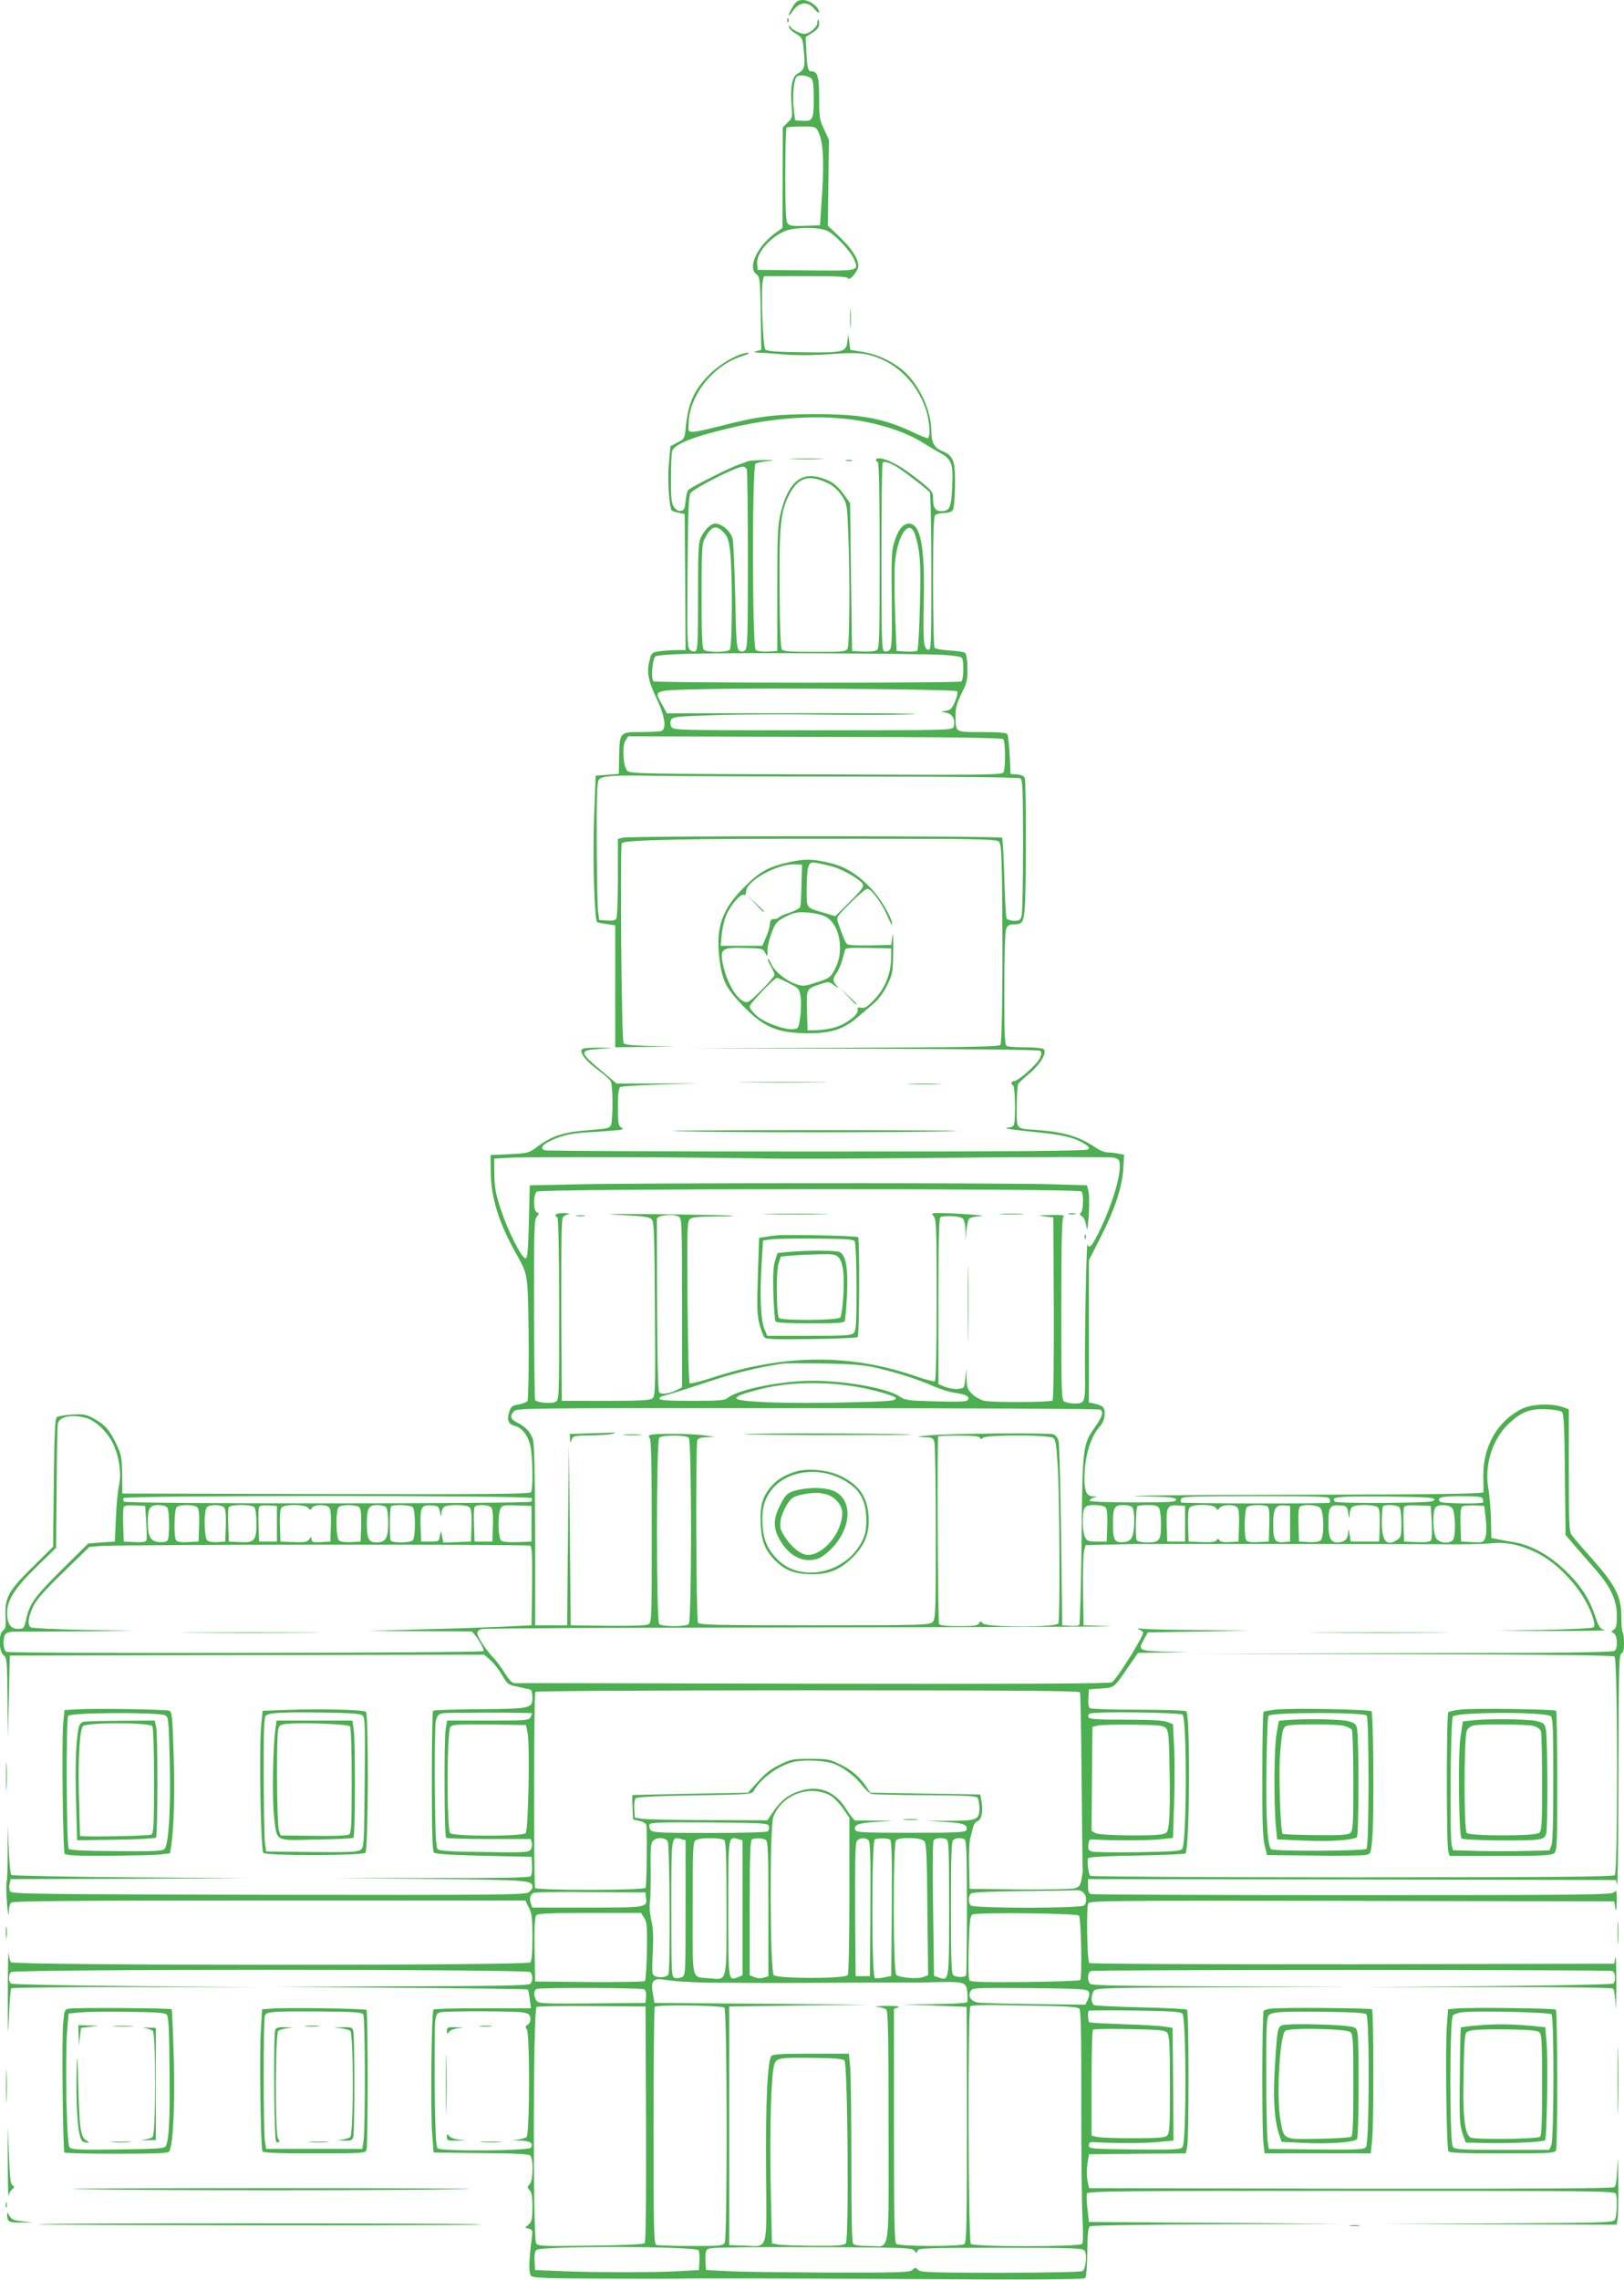 <?xml version="1.0" standalone="no"?>
<!DOCTYPE svg PUBLIC "-//W3C//DTD SVG 20010904//EN"
 "http://www.w3.org/TR/2001/REC-SVG-20010904/DTD/svg10.dtd">
<svg version="1.0" xmlns="http://www.w3.org/2000/svg"
 width="912pt" height="1280pt" viewBox="0 0 912 1280"
 preserveAspectRatio="xMidYMid meet">
<g transform="translate(0,1280) scale(0.1,-0.1)"
fill="#4caf50" stroke="none">
<path d="M4453 12764 c-26 -40 -32 -72 -7 -34 40 60 88 67 128 19 14 -17 26
-24 26 -17 0 28 -54 68 -91 68 -28 -1 -38 -7 -56 -36z"/>
<path d="M4421 12684 c0 -11 3 -14 6 -6 3 7 2 16 -1 19 -3 4 -6 -2 -5 -13z"/>
<path d="M4590 12671 c0 -23 -45 -61 -72 -61 -25 0 -75 26 -81 42 -4 9 -6 8
-6 -2 -1 -9 14 -24 32 -35 43 -25 45 -28 52 -111 8 -78 1 -99 -36 -117 -30
-16 -42 -76 -34 -174 6 -70 6 -73 -21 -100 l-28 -28 -1 -283 -1 -282 -24 -17
c-113 -75 -177 -204 -121 -244 18 -13 20 -30 23 -219 l3 -204 -25 -7 c-22 -6
-21 -7 10 -9 19 0 85 -5 145 -10 70 -6 165 -5 260 2 114 8 162 7 205 -2 152
-34 276 -150 329 -308 23 -66 28 -162 10 -162 -6 0 -39 13 -73 29 -174 83
-297 106 -561 106 -230 -1 -318 -12 -530 -67 -66 -17 -133 -32 -150 -32 -30
-1 -30 -1 -28 50 6 157 139 323 299 374 39 13 50 19 33 19 -47 1 -162 -65
-221 -127 -83 -86 -113 -157 -127 -291 -6 -63 -7 -65 -46 -85 l-40 -21 -9
-100 c-8 -93 2 -246 17 -262 3 -3 21 -8 39 -12 l33 -7 3 -382 2 -382 -48 0
c-27 0 -70 -3 -96 -6 -42 -6 -47 -9 -56 -43 -20 -71 -12 -118 35 -218 49 -102
60 -175 29 -187 -9 -3 -60 -6 -114 -6 -121 0 -120 0 -123 -138 l-2 -97 -65 -5
-65 -5 -9 -240 c-8 -219 2 -566 17 -582 3 -2 27 -8 54 -11 l48 -7 0 -343 0
-342 170 2 170 2 -141 3 c-99 3 -145 7 -152 16 -12 15 -21 1105 -10 1123 13
19 354 26 1247 25 748 0 857 -2 870 -16 12 -12 15 -54 18 -227 6 -464 1 -903
-9 -915 -8 -10 -196 -13 -882 -16 l-871 -2 980 -3 c552 -1 986 -6 994 -11 12
-8 12 -14 1 -41 -14 -34 -121 -130 -146 -130 -16 0 -19 -16 -4 -25 11 -7 14
-193 4 -219 -3 -9 -15 -16 -27 -16 -11 0 -18 -2 -15 -5 2 -3 72 -12 154 -20
157 -15 227 -31 283 -66 26 -16 31 -23 22 -32 -9 -9 -373 -12 -1524 -12 -832
0 -1520 3 -1529 7 -27 11 -12 33 40 56 71 32 116 41 242 47 63 4 126 9 140 11
22 5 23 7 7 15 -14 9 -17 26 -17 114 0 72 4 106 13 112 6 4 109 11 227 14
l215 6 -231 0 -232 0 -52 44 c-162 135 -164 141 -45 150 l80 5 -80 2 c-44 1
-86 -2 -94 -7 -22 -14 15 -65 87 -118 34 -25 67 -54 72 -64 13 -23 13 -225 0
-248 -7 -15 -28 -19 -109 -25 -156 -11 -219 -31 -309 -98 -42 -31 -49 -33
-150 -38 l-107 -5 1 -95 c1 -146 47 -290 146 -465 45 -79 52 -99 59 -170 10
-102 11 -636 1 -651 -4 -6 -26 -15 -49 -19 -36 -6 -43 -11 -53 -41 -15 -45 -5
-71 30 -79 41 -9 76 -55 89 -115 13 -59 15 -239 3 -258 -7 -10 -243 -12 -1151
-10 l-1144 3 -1 105 c-1 92 -5 112 -29 165 -39 84 -67 116 -127 149 -46 25
-59 28 -125 24 -41 -2 -80 -9 -87 -16 -9 -9 -13 -101 -16 -369 l-4 -357 -112
-111 c-138 -135 -159 -174 -155 -276 3 -58 1 -73 -14 -83 -26 -20 -24 -116 3
-139 19 -16 20 -31 22 -239 l2 -223 6 230 5 230 1332 3 1332 2 35 -31 c20 -17
49 -55 66 -84 29 -51 33 -54 88 -65 31 -7 63 -14 70 -16 7 -2 12 -20 12 -43 0
-63 -8 -65 -298 -67 -139 -1 -256 -5 -260 -9 -4 -4 -7 -182 -7 -395 0 -286 3
-392 12 -401 8 -8 94 -14 280 -18 l268 -6 3 -49 c2 -27 -2 -54 -8 -60 -8 -8
-171 -11 -558 -10 l-547 1 541 -6 c561 -6 574 -7 574 -47 0 -7 -10 -20 -23
-29 -21 -13 -186 -15 -1462 -13 -1304 3 -1439 4 -1448 19 -5 9 -7 28 -3 42 l6
27 668 2 667 3 -662 5 c-364 3 -665 9 -670 13 -4 5 -11 70 -14 145 l-6 137 0
-150 c0 -82 -2 -159 -6 -170 -3 -11 -2 -65 2 -120 5 -55 9 -80 10 -54 0 25 6
50 13 57 9 9 345 12 1450 12 l1438 0 20 -40 c17 -33 20 -59 20 -168 0 -86 -4
-132 -12 -140 -18 -18 -2901 -17 -2916 1 -6 7 -12 30 -14 52 -2 22 -4 -86 -4
-240 0 -222 1 -247 6 -123 3 86 9 160 13 165 5 4 319 7 700 7 l692 -1 -690 6
c-379 3 -696 10 -702 14 -16 10 -17 49 -1 65 17 17 2899 17 2916 0 15 -15 15
-51 0 -66 -9 -9 -186 -13 -723 -14 l-710 -3 707 -5 c388 -3 709 -7 712 -10 2
-3 8 -28 11 -55 l7 -50 -270 0 c-149 0 -274 -3 -278 -8 -11 -11 -17 -573 -7
-697 l8 -105 264 -3 c175 -1 269 -6 278 -13 20 -17 18 -143 -3 -163 -14 -15
-14 -17 0 -32 12 -11 16 -36 16 -94 0 -67 -3 -82 -20 -98 l-21 -19 22 -6 c19
-5 21 -10 15 -54 -17 -134 -18 -199 -2 -212 12 -10 101 -13 398 -14 211 -1
435 -1 498 1 63 1 585 0 1159 -3 756 -5 1047 -3 1055 5 6 6 11 63 12 146 1
104 5 138 15 145 8 5 329 10 714 11 l700 3 -710 5 -710 5 -8 73 c-5 40 -6 79
-3 87 5 13 190 15 1485 15 1339 0 1479 -1 1485 -16 11 -28 6 -130 -6 -147 -12
-16 -66 -17 -658 -20 l-645 -2 656 -3 657 -2 6 31 c3 17 5 115 4 218 -1 120
-3 148 -5 79 -3 -72 -8 -110 -17 -117 -9 -8 -426 -10 -1482 -9 l-1468 3 -9 43
c-5 24 -5 66 0 95 l8 52 272 3 272 2 8 38 c10 48 10 759 -1 769 -4 4 -121 10
-259 13 -139 3 -258 9 -264 13 -7 5 -13 21 -13 36 0 15 6 35 13 44 11 16 69
17 722 20 l710 2 -720 3 c-545 1 -724 5 -733 14 -17 17 -15 65 4 72 20 8 2908
8 2928 0 19 -7 22 -59 4 -71 -7 -4 -323 -11 -703 -14 l-690 -6 692 1 c439 0
696 -3 702 -9 6 -6 12 -48 14 -95 1 -47 3 3 4 110 0 107 -2 179 -6 160 l-6
-35 -1469 -3 c-812 -1 -1474 2 -1479 7 -12 12 -17 312 -6 334 9 16 88 17 1482
15 l1472 -3 6 -35 c5 -26 7 -18 8 33 1 62 0 67 -15 53 -14 -14 -161 -16 -1469
-16 -799 0 -1460 3 -1469 6 -11 4 -16 19 -16 45 l0 39 1482 -2 1482 -3 7 -25
c4 -14 7 271 8 633 1 575 3 658 16 663 11 4 15 21 15 58 0 29 -3 56 -7 60 -5
4 -8 45 -8 90 0 112 -32 175 -163 323 -55 61 -107 122 -116 135 -14 19 -16 67
-16 364 l0 342 -37 13 c-60 21 -170 16 -223 -9 -139 -67 -223 -212 -220 -382
1 -41 1 -81 1 -87 -1 -10 -225 -13 -1078 -15 -593 -1 -981 -5 -863 -8 182 -4
215 -7 215 -20 0 -13 -34 -15 -242 -15 -155 0 -243 4 -244 10 0 5 10 13 23 17
22 6 22 6 -4 7 -36 1 -48 26 -48 103 1 120 34 233 87 290 27 28 36 89 16 109
-6 6 -26 14 -45 18 l-33 7 0 399 0 400 63 123 c82 161 123 284 130 388 l5 81
-33 6 c-18 4 -45 7 -60 7 -15 0 -44 11 -64 25 -92 63 -175 88 -321 100 -137
10 -125 -3 -125 133 0 64 4 122 8 127 4 6 32 32 63 58 63 53 103 122 78 138
-8 5 -53 9 -101 9 -47 0 -93 3 -102 6 -14 5 -16 43 -16 319 0 180 4 325 10
339 6 17 17 26 32 26 61 0 65 6 73 93 8 95 8 701 0 728 -4 12 -18 19 -43 21
l-37 3 -5 105 c-3 58 -9 111 -13 118 -6 8 -46 12 -143 12 -153 0 -146 -4 -148
88 -1 46 6 71 33 127 31 61 35 79 34 143 0 41 -6 79 -12 85 -7 7 -46 13 -89
15 -42 3 -80 9 -84 16 -4 6 -8 173 -8 372 0 267 3 363 12 372 7 7 29 12 49 12
20 0 42 6 48 14 8 9 13 61 14 138 2 140 -8 168 -68 194 -49 20 -65 49 -65 115
0 117 -72 268 -163 343 -63 51 -141 87 -221 100 l-71 12 -6 45 -5 44 -5 -40
c-6 -62 -22 -66 -251 -63 -144 2 -200 6 -210 16 -14 14 -26 340 -14 387 l6 25
234 0 c168 0 235 -3 238 -12 7 -19 58 41 58 68 0 42 -35 96 -104 163 l-67 64
3 241 3 241 -27 59 c-26 53 -28 69 -28 176 0 122 -9 150 -46 150 -17 0 -22 24
-26 119 l-4 73 38 24 c27 18 38 31 38 49 0 14 -2 25 -5 25 -3 0 -5 -9 -5 -19z
m-33 -312 c9 -8 13 -40 13 -114 0 -117 -6 -128 -67 -123 l-38 3 -7 60 c-9 69
-1 164 15 183 12 15 61 9 84 -9z m38 -298 c27 -54 34 -156 22 -346 l-12 -180
-85 -3 c-71 -2 -87 0 -97 14 -10 13 -13 83 -13 274 0 141 3 260 7 263 3 4 41
7 84 7 77 0 79 -1 94 -29z m50 -557 c44 -20 132 -114 151 -160 28 -66 34 -65
-268 -62 l-273 3 -3 33 c-6 58 66 144 152 183 54 24 193 26 241 3z m224 -1074
c123 -25 235 -66 311 -114 30 -19 76 -46 101 -60 64 -35 73 -61 66 -193 -5
-114 -14 -133 -62 -133 -32 0 -45 20 -45 67 0 42 -2 45 -82 109 -89 70 -153
107 -205 119 -32 6 -46 -6 -23 -20 6 -4 10 -190 10 -524 0 -435 -2 -520 -14
-530 -9 -7 -40 -11 -78 -9 l-63 3 -6 415 -5 415 -36 50 c-40 55 -72 77 -136
95 -109 29 -177 -34 -218 -200 -16 -66 -19 -118 -19 -425 l0 -350 -53 -3 c-31
-2 -60 2 -68 9 -20 16 -21 1033 -1 1046 6 4 37 11 67 14 50 6 47 6 -25 6 -44
-1 -84 -4 -90 -8 -5 -3 -28 -12 -50 -19 -41 -13 -263 -124 -280 -141 -5 -5
-12 -33 -15 -62 -4 -44 -8 -52 -27 -55 -15 -2 -27 5 -39 23 -13 21 -17 50 -16
159 0 74 3 143 7 155 12 39 136 86 360 136 263 59 526 68 734 25z m176 -257
c47 -31 167 -123 177 -138 4 -5 8 -207 8 -448 0 -412 -1 -438 -17 -435 -27 5
-30 43 -25 283 6 297 -19 425 -83 425 -33 0 -58 -29 -81 -97 -17 -53 -19 -83
-16 -329 2 -232 0 -273 -13 -284 -8 -7 -22 -10 -30 -6 -13 5 -15 71 -15 529 0
288 3 527 7 530 10 10 42 -1 88 -30z m-851 -9 c3 -9 6 -237 6 -509 0 -437 -2
-494 -16 -506 -11 -9 -20 -10 -32 -2 -15 9 -18 45 -23 299 -4 159 -10 306 -14
326 -9 43 -59 88 -98 88 -26 0 -56 -29 -81 -77 -14 -27 -16 -76 -16 -333 0
-259 -2 -301 -15 -306 -8 -4 -22 0 -31 7 -14 12 -16 59 -13 441 3 363 6 429
19 442 37 36 255 145 291 146 9 0 20 -7 23 -16z m456 -77 c29 -14 56 -38 76
-68 30 -45 31 -50 37 -199 11 -239 8 -639 -3 -661 -10 -18 -23 -19 -184 -19
-134 0 -176 3 -185 13 -7 10 -12 118 -13 343 -3 362 6 438 59 536 49 90 109
105 213 55z m-587 -275 c22 -22 29 -43 37 -103 14 -112 13 -542 -2 -557 -7 -7
-39 -12 -73 -12 -34 0 -66 5 -73 12 -9 9 -12 89 -12 300 0 247 2 294 16 321
38 74 64 83 107 39z m1076 -15 c29 -93 33 -157 27 -396 -3 -135 -10 -249 -15
-254 -4 -4 -32 -7 -62 -5 l-54 3 -8 200 c-4 110 -5 237 -2 282 10 164 82 271
114 170z m161 -674 c53 -3 98 -10 102 -17 12 -18 9 -124 -3 -132 -16 -10
-1713 -9 -1729 1 -15 9 -8 121 10 139 7 7 82 13 213 16 241 6 1272 1 1407 -7z
m74 -204 c6 -5 2 -27 -10 -56 -16 -39 -25 -49 -49 -53 l-30 -6 31 -6 c34 -7
51 -42 39 -79 -6 -19 -27 -19 -790 -19 -774 0 -784 0 -795 20 -7 14 -7 26 -1
39 10 17 30 19 248 26 131 4 398 6 593 3 195 -3 427 -2 515 2 88 3 -186 6
-610 6 l-770 -1 -27 50 c-46 83 -58 79 247 86 368 8 1398 -1 1409 -12z m260
-269 c12 -12 14 -156 2 -185 -6 -16 -78 -17 -1051 -13 -976 3 -1045 4 -1062
20 -24 25 -31 139 -10 171 l15 23 1047 -3 c757 -1 1051 -5 1059 -13z m-829
-210 c556 0 916 -4 925 -10 13 -8 15 -61 15 -377 0 -202 -3 -380 -8 -395 -6
-24 -13 -28 -42 -28 -18 0 -37 6 -42 13 -4 6 -10 110 -13 229 -3 119 -9 220
-13 225 -11 10 -2092 11 -2129 0 l-28 -7 0 -218 c0 -119 -4 -223 -9 -230 -5
-9 -24 -12 -52 -10 l-44 3 -7 55 c-3 30 -6 204 -7 386 -1 250 2 334 12 347 16
21 82 26 332 21 110 -2 610 -4 1110 -4z m-525 -2144 c129 -3 618 -1 1085 4
468 5 866 5 885 1 29 -5 36 -12 38 -35 8 -67 -48 -247 -123 -396 -34 -68 -49
-83 -58 -57 -6 16 -16 -516 -14 -716 2 -174 1 -177 -61 -177 -18 0 -42 5 -53
10 -18 10 -19 27 -19 518 0 382 3 511 12 520 9 9 -7 12 -73 10 -71 -1 -77 -2
-34 -7 l50 -6 3 -509 c1 -281 -2 -514 -7 -519 -10 -10 -330 -12 -382 -2 -19 4
-50 20 -67 36 -28 26 -32 37 -34 87 l-1 57 -6 -55 c-6 -55 -6 -55 -43 -58 -20
-2 -52 4 -72 12 l-36 15 0 465 c0 325 3 467 11 472 19 11 108 7 124 -6 10 -8
16 -33 17 -69 l2 -56 3 55 c3 30 9 60 15 67 6 7 34 14 62 15 61 2 -103 15
-208 17 -66 1 -68 0 -53 -17 15 -17 17 -64 17 -470 0 -281 -4 -453 -10 -457
-5 -3 -56 10 -113 30 -369 126 -738 122 -1144 -12 -62 -20 -116 -33 -120 -29
-5 4 -10 211 -12 459 -3 425 -2 451 15 464 12 9 53 13 133 13 63 0 112 2 110
4 -2 2 -186 6 -409 9 -266 2 -347 1 -236 -4 135 -6 172 -11 185 -24 14 -14 16
-70 19 -504 3 -450 2 -489 -14 -502 -14 -11 -65 -14 -263 -14 l-246 0 -3 509
c-1 354 1 513 9 522 6 7 20 15 32 17 12 2 1 5 -25 6 -45 1 -61 -10 -38 -24 6
-4 10 -187 10 -515 0 -508 0 -509 -21 -521 -23 -12 -105 -4 -114 11 -3 4 -5
234 -6 509 -1 453 1 504 15 520 15 17 15 19 1 24 -21 9 -21 100 0 117 21 17
3041 18 3058 1 14 -14 11 -112 -4 -121 -8 -6 -6 -11 6 -18 11 -6 21 -27 25
-53 5 -37 8 -26 14 61 4 58 3 119 -2 135 l-8 30 -200 6 c-257 8 -2261 8 -2639
0 l-290 -6 -5 -205 c-4 -165 -8 -205 -19 -205 -21 0 -96 148 -137 270 -30 91
-37 125 -38 200 l-1 90 90 5 c94 6 1012 3 1415 -4z m-469 -326 c18 -10 19 -26
19 -485 l0 -474 -27 -14 c-43 -22 -90 -28 -101 -14 -7 8 -11 181 -12 487 -1
261 -1 480 -1 487 2 20 90 30 122 13z m1104 -848 c118 -27 244 -67 325 -104
36 -16 92 -34 124 -38 63 -9 83 -21 71 -40 -6 -10 -51 -11 -180 -8 -154 4
-174 7 -201 26 -70 51 -347 97 -534 89 -174 -7 -386 -54 -434 -96 -15 -13 -46
-16 -199 -16 -128 0 -181 3 -184 12 -2 6 10 14 29 18 18 4 119 35 223 70 161
54 298 88 440 109 17 2 120 3 230 1 155 -3 220 -8 290 -23z m-105 -108 c102
-18 220 -52 220 -63 0 -17 -30 -19 -291 -25 -327 -8 -604 3 -604 23 0 14 44
30 157 57 150 35 341 38 518 8z m1368 -128 c21 -12 13 -38 -27 -96 -71 -100
-72 -108 -77 -635 -3 -258 -9 -474 -13 -478 -5 -5 -28 -7 -52 -5 l-44 3 -6
500 c-4 275 -10 514 -14 532 -4 20 -16 35 -29 40 -26 10 -592 5 -701 -6 -69
-7 -73 -8 -28 -10 48 -1 53 -3 60 -28 5 -16 8 -245 8 -510 0 -450 -1 -483 -18
-500 -17 -17 -57 -18 -663 -18 -562 0 -646 2 -654 15 -11 16 -14 998 -4 1024
4 11 20 16 53 17 l46 2 -60 8 c-83 12 -296 12 -307 1 -6 -6 -6 -12 1 -16 8 -5
11 -162 11 -521 0 -502 0 -515 -20 -525 -12 -7 -95 -9 -227 -8 l-208 3 -5 510
-5 510 -5 -510 -5 -510 -90 0 -90 0 0 505 c-1 376 -4 514 -13 541 -14 40 -41
69 -89 93 -37 18 -41 38 -15 64 16 16 107 17 1648 16 897 0 1636 -4 1642 -8z
m2594 -14 c10 -10 14 -91 16 -351 l4 -339 51 -60 c29 -33 81 -93 116 -133 86
-98 121 -173 121 -261 0 -53 -4 -69 -17 -78 -17 -10 -17 -10 0 -20 20 -13 24
-79 5 -98 -9 -9 -287 -13 -1177 -14 l-1166 -3 1164 -2 c840 -2 1168 -6 1178
-14 18 -16 20 -1208 1 -1227 -9 -9 -350 -12 -1473 -12 -803 0 -1465 4 -1472 8
-9 6 -17 60 -14 98 1 8 85 13 271 16 149 3 274 8 277 12 24 23 28 775 5 798
-5 5 -126 9 -269 9 -142 0 -265 4 -272 8 -8 5 -11 25 -9 57 l3 49 68 5 c77 6
71 1 158 128 l50 72 142 2 142 2 -132 3 c-148 4 -154 7 -119 69 l22 39 284 5
285 5 -271 3 c-149 1 -293 4 -320 7 -38 4 -44 3 -26 -4 12 -6 22 -13 22 -16 0
-25 -144 -256 -175 -280 -9 -8 -528 -10 -1672 -8 -912 2 -1668 4 -1681 3 -17
0 -31 15 -58 58 -20 31 -49 71 -65 87 -39 40 -89 116 -89 136 0 10 11 20 26
23 14 4 846 8 1848 9 1001 1 1756 4 1676 7 l-145 5 -3 193 c-1 106 1 207 6
225 l8 32 130 3 c71 1 134 3 139 3 11 1 1658 0 1690 -1 138 -2 262 0 317 5 86
9 164 -7 258 -53 136 -66 281 -236 318 -374 8 -28 7 -40 -1 -45 -7 -5 -131
-11 -277 -14 l-265 -5 315 -1 c173 0 306 2 295 4 -30 7 -35 15 -59 85 -32 95
-82 171 -166 251 -89 85 -188 140 -280 157 -36 6 -81 14 -100 18 l-35 7 -2
105 c-2 58 -8 136 -15 174 -23 132 24 279 117 365 71 65 115 82 207 79 46 -2
82 -8 90 -16z m-8288 -33 c51 -14 120 -79 150 -143 35 -70 49 -169 35 -232 -7
-27 -15 -110 -18 -184 l-6 -135 -75 -5 -75 -6 -150 -149 c-154 -153 -179 -189
-199 -280 -11 -48 -13 -50 -46 -50 -41 0 -60 28 -60 91 0 70 43 138 165 257
l110 107 3 338 c1 185 4 347 7 360 9 39 80 53 159 31z m3384 -111 c17 -17 17
-1029 0 -1046 -7 -7 -41 -12 -83 -12 -42 0 -76 5 -83 12 -17 17 -17 1029 0
1046 16 16 150 16 166 0z m1635 0 c4 -10 7 -10 18 0 19 17 368 17 393 -1 14
-10 19 -38 26 -162 11 -168 13 -855 4 -879 -9 -24 -405 -24 -425 0 -11 14 -13
14 -21 0 -7 -13 -29 -16 -113 -16 -69 0 -106 4 -111 12 -8 12 -12 1046 -5
1054 2 2 55 4 117 4 81 0 114 -4 117 -12z m-2517 -339 c3 -6 2 -15 -3 -20 -12
-12 -2273 -13 -2286 0 -5 5 -6 14 -3 20 10 16 2282 16 2292 0z m4481 -4 c3 -9
3 -18 0 -22 -7 -6 -828 -5 -835 2 -2 2 -2 11 1 20 6 13 56 15 417 15 361 0
411 -2 417 -15z m588 -5 c0 -13 -38 -15 -274 -18 -160 -1 -279 2 -284 7 -27
27 10 31 281 29 238 -3 277 -5 277 -18z m272 5 c3 -9 3 -18 1 -20 -9 -10 -231
-6 -240 3 -24 24 6 32 118 32 94 0 116 -3 121 -15z m-7506 -130 c3 -49 4 -96
1 -103 -3 -9 -22 -12 -66 -10 l-61 3 -3 89 c-2 49 0 96 2 103 4 10 21 13 63
11 l58 -3 6 -90z m117 83 c14 -14 16 -165 3 -186 -5 -8 -23 -12 -47 -10 -48 4
-64 30 -64 111 0 78 11 97 58 97 21 0 43 -5 50 -12z m171 -2 c8 -9 11 -46 9
-103 l-3 -88 -59 -3 c-41 -2 -62 1 -67 10 -14 21 -11 172 3 186 17 17 103 15
117 -2z m150 0 c8 -9 11 -46 9 -103 l-3 -88 -43 -3 c-24 -2 -50 2 -58 9 -18
15 -20 169 -2 187 17 17 83 15 97 -2z m169 2 c7 -7 12 -43 12 -89 0 -100 -10
-111 -94 -107 l-61 3 -3 89 c-2 49 -1 95 2 103 7 17 127 18 144 1z m127 -93
l0 -100 -50 0 -50 0 -3 89 c-2 49 0 96 2 103 4 10 20 13 53 11 l48 -3 0 -100z
m176 89 c11 -14 13 -14 21 0 11 20 81 21 97 2 8 -9 11 -46 9 -103 l-3 -88 -52
-3 c-45 -3 -53 0 -53 15 -1 17 -1 17 -14 0 -12 -15 -26 -17 -87 -15 l-74 3 -3
88 c-2 57 1 94 9 103 17 20 132 19 150 -2z m288 2 c8 -9 11 -46 9 -103 l-3
-88 -53 -3 c-31 -2 -60 2 -68 9 -18 15 -20 169 -2 187 17 17 103 15 117 -2z
m149 2 c7 -7 12 -42 12 -87 0 -87 -14 -111 -66 -111 -43 0 -54 21 -54 105 0
87 10 105 58 105 21 0 43 -5 50 -12z m150 0 c7 -7 12 -43 12 -93 0 -50 -5 -86
-12 -93 -15 -15 -114 -16 -124 -1 -7 13 -6 178 2 191 8 13 109 9 122 -4z m153
-28 c5 -27 7 -29 8 -9 0 14 6 30 13 37 17 17 133 16 147 -2 8 -9 11 -46 9
-103 l-3 -88 -78 -3 -77 -3 -7 33 -7 33 -6 -30 c-5 -29 -8 -30 -55 -30 l-50 0
-3 88 c-3 106 4 119 62 115 38 -3 41 -5 47 -38z m288 26 c8 -9 11 -46 9 -103
l-3 -88 -50 0 -50 0 -3 89 c-2 49 -1 95 2 103 7 18 80 17 95 -1z m226 -91 l0
-100 -78 -3 c-50 -2 -84 1 -93 9 -17 14 -20 150 -3 180 9 18 19 19 92 17 l82
-3 0 -100z m3224 91 c8 -9 11 -46 9 -103 l-3 -88 -55 0 c-48 0 -56 3 -67 25
-15 30 -17 134 -3 161 8 15 21 19 59 19 29 0 53 -6 60 -14z m149 2 c16 -16 15
-136 -1 -168 -9 -18 -22 -26 -45 -28 -53 -5 -62 10 -62 102 0 93 7 106 60 106
20 0 41 -5 48 -12z m152 -7 c5 -11 10 -50 10 -86 0 -93 -8 -105 -75 -105 -32
0 -57 5 -62 13 -8 12 -5 175 4 190 2 4 29 7 58 7 43 0 56 -4 65 -19z m145 -86
l0 -100 -50 0 -50 0 -3 88 c-3 106 4 119 62 115 l41 -3 0 -100z m173 89 c8
-14 10 -14 21 0 17 20 84 21 100 2 8 -9 11 -46 9 -103 l-3 -88 -49 -3 c-32 -2
-52 1 -58 10 -6 11 -10 11 -16 0 -6 -9 -30 -12 -83 -10 l-74 3 -3 88 c-2 57 1
94 9 103 17 21 135 19 147 -2z m290 8 c9 -6 12 -34 10 -103 l-3 -94 -59 -3
c-41 -2 -62 1 -67 10 -14 21 -11 172 3 186 14 14 96 16 116 4z m127 -97 l0
-100 -33 -3 c-53 -5 -62 10 -62 99 0 90 13 112 64 107 l31 -3 0 -100z m169 89
c22 -21 23 -166 2 -183 -8 -7 -37 -11 -68 -9 l-53 3 -3 94 c-2 69 1 97 10 103
23 14 96 9 112 -8z m157 -29 c5 -35 6 -36 8 -9 0 16 6 35 13 42 17 17 133 16
147 -2 8 -9 11 -46 9 -103 l-3 -88 -80 0 -80 0 -6 40 c-6 37 -6 38 -8 8 -1
-34 -23 -53 -60 -53 -39 0 -51 26 -51 109 0 90 9 103 65 99 38 -3 40 -5 46
-43z m287 33 c7 -7 12 -43 12 -89 0 -69 -3 -80 -22 -93 -60 -42 -88 -10 -88
98 0 45 3 86 7 89 11 12 78 8 91 -5z m182 -83 c3 -50 1 -96 -4 -103 -6 -9 -31
-12 -80 -10 l-71 3 -3 89 c-2 49 0 96 2 103 4 10 24 13 78 11 l73 -3 5 -90z
m114 79 c20 -19 23 -163 4 -182 -21 -21 -75 -15 -92 10 -20 27 -22 158 -4 176
17 17 74 15 92 -4z m190 -64 c5 -50 4 -84 -3 -103 -10 -27 -13 -28 -73 -25
l-63 3 -3 94 c-2 69 1 97 10 103 7 4 38 7 68 6 l55 -3 9 -75z m-5366 -148 c9
-7 12 -59 10 -228 l-3 -219 -160 -8 c-88 -4 -295 -11 -460 -15 l-300 -9 285
-1 c157 -1 290 -1 296 -2 15 0 77 -98 69 -110 -7 -11 -2651 -15 -2679 -4 -20
8 -22 87 -2 103 7 6 29 11 47 10 19 0 178 1 354 2 l320 3 -285 5 c-157 3 -291
10 -297 14 -20 13 -15 57 12 115 19 40 60 87 171 195 l146 142 61 5 c101 9
2401 10 2415 2z m3087 -824 c3 -7 7 -231 9 -498 3 -267 5 -492 6 -500 1 -8 -3
-33 -7 -54 -7 -34 -13 -41 -40 -48 -18 -5 -157 -7 -310 -6 l-278 3 -3 125 c-2
69 1 141 7 160 5 19 12 47 16 62 3 15 14 29 24 33 23 7 33 54 23 110 l-7 40
-309 5 -309 5 -16 25 c-37 58 -87 102 -149 132 -62 31 -73 33 -172 33 -99 0
-109 -2 -172 -33 -48 -23 -83 -51 -122 -95 l-56 -62 -322 -6 c-178 -3 -324 -7
-326 -7 -2 -1 -2 -32 0 -69 l3 -68 38 -9 c27 -7 37 -15 38 -30 3 -109 0 -337
-6 -345 -9 -15 -611 -15 -620 -1 -8 13 -7 1089 1 1101 3 5 649 9 1530 9 1211
0 1526 -3 1529 -12z m-3077 -117 c1 0 -2 -10 -8 -21 -10 -19 -21 -20 -240 -20
l-229 0 -8 -47 c-10 -58 -8 -601 2 -611 3 -4 112 -7 241 -7 l235 0 6 -23 c3
-12 -1 -29 -8 -38 -11 -14 -44 -16 -261 -12 -185 2 -250 6 -260 16 -10 10 -14
89 -16 345 -2 183 1 350 5 372 7 33 14 41 38 46 24 5 492 5 503 0z m3653 -8
c25 -25 24 -713 -2 -754 -7 -11 -54 -15 -244 -18 -129 -2 -247 0 -261 3 -21 6
-25 12 -22 39 3 30 5 32 38 29 84 -6 311 -6 371 2 l66 7 6 182 c4 101 4 244 1
319 l-7 137 -31 13 c-22 9 -94 13 -235 13 -164 0 -205 3 -209 14 -2 7 1 17 7
20 21 13 509 7 522 -6z m-3678 -103 c13 -75 4 -547 -11 -562 -19 -19 -405 -19
-424 0 -20 20 -19 572 1 596 12 14 37 16 220 14 l205 -3 9 -45z m3584 28 c15
-16 18 -45 21 -238 3 -120 1 -249 -3 -285 -6 -60 -9 -66 -33 -72 -50 -13 -355
-9 -380 5 l-22 13 2 292 3 292 30 7 c17 4 105 6 197 5 144 -2 170 -4 185 -19z
m-1875 -197 c54 -17 128 -70 166 -121 19 -25 44 -48 56 -52 11 -3 147 -6 301
-7 204 -1 284 -4 293 -13 7 -7 12 -33 12 -60 0 -65 -14 -71 -169 -71 l-126 0
102 -6 c103 -6 131 -16 120 -45 -6 -14 -44 -16 -312 -16 -268 0 -306 2 -312
16 -11 28 17 39 115 45 l97 6 -100 1 c-55 0 -105 1 -112 1 -6 1 -30 30 -52 66
-61 97 -151 133 -254 101 -67 -20 -107 -50 -151 -112 l-37 -54 -327 1 c-180 0
-347 4 -372 7 l-45 7 -3 49 c-2 27 2 54 8 60 7 7 116 13 331 16 301 5 321 6
331 24 38 68 130 137 216 162 52 15 165 12 224 -5z m-12 -180 c19 -10 52 -42
72 -72 l38 -54 0 -435 c0 -239 -4 -441 -9 -449 -14 -21 -395 -21 -416 0 -21
21 -24 839 -2 890 51 123 199 179 317 120z m-342 -175 c2 -10 0 -22 -6 -28 -5
-5 -138 -9 -328 -9 -283 0 -320 2 -331 17 -6 9 -9 22 -6 30 4 12 58 14 336 12
314 -3 332 -4 335 -22z m-568 -85 c11 -21 15 -717 4 -745 -9 -23 -80 -22 -88
1 -4 9 -4 66 0 127 4 81 2 128 -8 173 -9 38 -12 79 -8 105 3 25 5 108 4 186
-2 115 1 145 13 157 21 22 70 19 83 -4z m78 13 l22 -6 0 -379 c0 -370 0 -379
-20 -389 -12 -6 -30 -8 -40 -5 -19 6 -20 18 -20 390 0 417 -2 405 58 389z
m240 -6 c9 -9 12 -107 12 -379 0 -428 6 -405 -95 -396 -105 10 -95 -32 -95
393 0 345 1 374 18 383 24 15 145 14 160 -1z m80 6 l22 -6 0 -379 0 -379 -27
-11 c-54 -20 -53 -31 -53 385 0 418 -2 406 58 390z m152 -4 c13 -8 15 -62 15
-387 l0 -378 -25 -8 c-15 -5 -36 -5 -52 2 l-28 11 0 379 c0 294 3 380 13 384
21 9 61 7 77 -3z m579 -4 c8 -9 11 -120 9 -387 l-3 -374 -40 0 -40 0 -3 368
c-1 242 1 375 8 387 12 23 52 26 69 6z m119 6 c9 -7 12 -91 10 -387 l-3 -379
-40 -8 c-21 -5 -45 -6 -52 -4 -19 8 -19 772 0 779 19 8 71 7 85 -1z m193 -9
c11 -13 15 -91 17 -384 l4 -369 -28 -10 c-31 -12 -131 -4 -151 12 -18 15 -19
738 -1 756 19 19 143 16 159 -5z m123 11 c14 -5 16 -49 16 -384 0 -415 0 -412
-57 -393 l-28 10 -5 374 c-4 220 -2 379 3 387 10 13 45 16 71 6z m104 -2 c9
-7 12 -92 12 -381 0 -205 -2 -376 -5 -382 -9 -13 -59 -11 -73 3 -9 9 -12 107
-12 378 0 271 3 369 12 378 14 14 47 16 66 4z m666 -298 c19 -18 21 -55 4 -72
-17 -17 -619 -17 -636 0 -16 16 -15 53 1 67 9 7 108 12 293 14 153 1 289 3
301 5 12 1 29 -5 37 -14z m-2456 -27 c7 -57 8 -57 -330 -57 l-309 0 -8 23 c-9
24 -4 48 13 59 6 5 151 7 321 5 l310 -2 3 -28z m-11 -114 c16 -24 18 -48 16
-187 -2 -88 -7 -164 -11 -168 -5 -5 -145 -7 -313 -6 l-304 3 -3 179 c-2 123 1
183 9 192 9 11 67 14 300 14 l289 0 17 -27z m2442 12 c12 -12 19 -351 7 -362
-4 -4 -144 -9 -310 -11 -240 -2 -305 0 -312 10 -5 7 -7 88 -4 186 4 139 8 175
20 183 20 13 585 8 599 -6z m-2199 -372 c47 -3 123 -5 170 -5 47 0 153 0 235
-1 83 0 265 0 405 1 140 1 298 1 350 1 52 0 111 0 130 0 19 0 78 1 130 3 136
2 147 -2 152 -57 2 -24 2 -49 0 -55 -2 -6 -73 -11 -185 -12 l-182 -2 180 -6
c99 -3 181 -7 183 -8 1 -1 2 -298 2 -661 0 -544 -2 -661 -14 -670 -18 -15
-365 -14 -383 1 -10 8 -13 145 -13 665 l0 654 23 9 c15 6 -5 8 -68 8 -49 -1
-72 -3 -50 -5 22 -3 45 -9 52 -15 10 -8 13 -149 13 -659 0 -747 13 -669 -113
-669 -50 0 -78 4 -86 13 -7 9 -10 149 -10 459 0 244 -3 482 -6 526 l-8 82
-212 0 c-159 0 -215 -3 -223 -13 -22 -26 -33 -264 -30 -649 3 -459 15 -420
-122 -416 l-85 3 0 670 0 670 390 5 390 5 -600 5 -600 5 -9 52 c-12 72 1 88
64 78 25 -4 83 -10 130 -12z m-242 -42 c8 -5 12 -22 10 -42 l-3 -34 -300 -3
c-273 -2 -301 -1 -312 15 -7 9 -13 27 -13 39 0 12 6 25 13 27 21 9 591 7 605
-2z m2495 -12 c7 -11 5 -24 -4 -45 l-14 -29 -285 3 c-157 2 -300 6 -318 9 -39
6 -58 34 -42 63 11 20 19 20 332 18 280 -3 322 -5 331 -19z m-231 -81 c114 -2
171 -7 179 -15 9 -9 12 -137 11 -530 0 -285 3 -576 7 -648 4 -78 4 -135 -2
-143 -13 -17 -607 -18 -625 0 -15 15 -18 1318 -3 1334 6 5 67 8 138 7 70 -2
203 -4 295 -5z m-2254 -662 c1 -443 -1 -663 -8 -670 -7 -7 -121 -12 -303 -14
-262 -4 -294 -3 -306 12 -19 23 -17 1316 2 1328 7 4 147 7 312 5 l300 -2 3
-659z m440 652 c16 -16 17 -1289 2 -1319 -10 -18 -23 -19 -190 -19 -98 0 -185
3 -194 6 -14 6 -16 74 -16 668 0 365 3 666 7 669 12 13 378 8 391 -5z m2572
-34 c22 -21 23 -722 1 -748 -12 -15 -41 -16 -270 -14 -248 3 -256 4 -256 23 0
17 6 20 35 18 116 -7 277 -7 353 1 l87 8 -2 316 -3 317 -45 7 c-25 4 -128 10
-229 13 -102 4 -189 8 -193 11 -8 5 -11 57 -4 65 2 2 118 3 258 1 205 -3 256
-6 268 -18z m-3710 8 c38 -6 46 -11 48 -31 3 -15 -3 -30 -14 -38 -14 -10 -15
-16 -6 -25 18 -18 17 -591 -1 -606 -7 -6 -30 -12 -52 -15 -33 -3 -31 -4 16 -5
57 -2 76 -15 60 -40 -11 -18 -506 -21 -523 -4 -10 10 -14 89 -17 343 -1 182 0
350 3 374 6 38 11 44 34 48 46 7 404 6 452 -1z m3626 -117 c11 -15 14 -76 14
-291 0 -240 -2 -273 -17 -285 -12 -11 -58 -14 -192 -14 -97 0 -188 3 -203 8
l-28 7 0 294 c0 161 3 296 8 300 4 5 96 6 206 4 180 -4 200 -6 212 -23z
m-1814 -153 c19 -19 26 -1006 8 -1027 -10 -12 -43 -15 -184 -14 -94 1 -184 4
-201 8 l-30 6 -7 320 c-7 328 3 640 21 687 13 34 29 37 223 34 111 -1 161 -5
170 -14z m-819 -1066 c4 -6 6 -33 5 -61 l-3 -50 -105 -6 c-134 -8 -483 -8
-670 0 l-145 6 -3 51 c-2 34 2 55 11 62 27 23 894 21 910 -2z m1212 -2 c11
-16 12 -16 18 0 6 14 49 16 465 16 397 0 461 -2 472 -15 16 -19 8 -104 -11
-116 -8 -5 -215 -9 -461 -9 -393 0 -448 2 -462 16 -15 14 -17 14 -32 0 -14
-14 -69 -16 -467 -15 -249 1 -506 4 -572 8 l-120 6 -3 39 c-2 22 -1 50 2 62 6
23 8 24 164 26 86 2 345 2 576 1 378 -2 419 -4 431 -19z"/>
<path d="M4453 10223 c42 -2 112 -2 155 0 42 1 7 3 -78 3 -85 0 -120 -2 -77
-3z"/>
<path d="M4753 10213 c9 -2 23 -2 30 0 6 3 -1 5 -18 5 -16 0 -22 -2 -12 -5z"/>
<path d="M4318 5983 c84 -2 219 -2 300 0 81 1 12 3 -153 3 -165 0 -231 -2
-147 -3z"/>
<path d="M5623 5983 c31 -2 83 -2 115 0 31 2 5 3 -58 3 -63 0 -89 -1 -57 -3z"/>
<path d="M6003 5983 c9 -2 25 -2 35 0 9 3 1 5 -18 5 -19 0 -27 -2 -17 -5z"/>
<path d="M3238 5973 c12 -2 32 -2 45 0 12 2 2 4 -23 4 -25 0 -35 -2 -22 -4z"/>
<path d="M4360 5864 c-19 -2 -49 -6 -66 -9 l-31 -5 -7 -213 c-6 -178 -4 -222
9 -271 9 -33 21 -66 27 -74 10 -11 57 -13 264 -10 139 1 256 7 261 11 9 10 11
552 2 561 -7 8 -409 16 -459 10z m440 -34 c5 -8 10 -124 10 -257 0 -206 -2
-244 -16 -257 -13 -14 -50 -16 -250 -16 l-235 0 -16 38 c-21 46 -27 190 -16
367 l8 130 45 7 c25 3 139 5 253 4 172 -1 210 -4 217 -16z"/>
<path d="M4430 5771 l-64 -6 -14 -45 c-10 -33 -12 -84 -9 -187 3 -78 8 -146
12 -152 4 -7 71 -11 195 -11 160 0 189 2 194 15 3 9 9 71 12 138 8 154 -5 233
-42 248 -27 9 -174 10 -284 0z m279 -30 c12 -12 22 -41 26 -76 9 -70 -3 -245
-17 -262 -14 -17 -333 -19 -344 -2 -14 23 -16 263 -2 304 l13 40 65 6 c36 3
104 6 153 7 74 2 90 -1 106 -17z"/>
<path d="M6091 5854 c0 -11 3 -14 6 -6 3 7 2 16 -1 19 -3 4 -6 -2 -5 -13z"/>
<path d="M5435 5475 c0 -192 1 -270 2 -172 2 98 2 256 0 350 -1 95 -3 15 -2
-178z"/>
<path d="M3313 4753 l-113 -4 1 -27 c0 -26 1 -26 9 -4 9 21 16 22 107 23 54 1
109 5 123 9 18 6 20 8 5 7 -11 -1 -71 -3 -132 -4z"/>
<path d="M4245 4750 c-145 -3 -34 -6 328 -7 302 0 547 0 545 2 -7 6 -671 10
-873 5z"/>
<path d="M3508 4743 c23 -2 61 -2 85 0 23 2 4 4 -43 4 -47 0 -66 -2 -42 -4z"/>
<path d="M4465 4537 c-66 -22 -101 -44 -138 -87 -46 -54 -61 -110 -55 -212 5
-95 27 -146 84 -202 53 -51 99 -70 184 -74 107 -5 177 22 252 98 69 71 93 137
85 236 -8 105 -58 172 -162 220 -71 33 -185 42 -250 21z m243 -32 c112 -51
156 -118 157 -235 0 -58 -5 -85 -23 -121 -88 -180 -339 -237 -471 -109 -60 59
-84 112 -89 203 -5 90 12 148 61 204 80 91 237 116 365 58z"/>
<path d="M4486 4436 c-64 -14 -75 -24 -112 -101 -32 -68 -31 -118 6 -182 53
-92 132 -130 213 -104 21 7 57 35 86 66 103 114 108 260 10 311 -43 22 -131
26 -203 10z m156 -26 c47 -14 88 -61 88 -104 0 -109 -104 -236 -193 -236 -36
0 -88 39 -125 95 -29 43 -33 56 -29 93 2 24 18 64 34 90 25 41 35 48 78 59 65
14 101 15 147 3z"/>
<path d="M7433 3633 c175 -2 459 -2 630 0 172 1 29 2 -318 2 -346 0 -487 -1
-312 -2z"/>
<path d="M7168 3202 c-36 -4 -69 -10 -72 -13 -4 -3 -7 -158 -7 -345 -1 -255 2
-354 12 -399 l14 -60 260 -3 c143 -2 274 0 291 3 32 6 32 6 40 88 11 109 7
708 -4 719 -11 11 -442 19 -534 10z m507 -34 c14 -13 14 -733 -1 -748 -13 -13
-523 -15 -536 -2 -20 20 -29 166 -26 446 2 162 7 298 11 303 20 20 531 21 552
1z"/>
<path d="M7228 3143 l-46 -4 -13 -72 c-14 -78 -16 -368 -5 -508 l8 -86 156 -7
c143 -6 265 2 292 19 11 7 12 557 1 610 -5 25 -13 32 -51 42 -42 11 -237 14
-342 6z m321 -33 c19 -5 38 -15 43 -22 4 -7 8 -137 8 -289 0 -245 -2 -278 -17
-290 -12 -11 -56 -14 -195 -12 -99 1 -182 4 -185 7 -13 13 -23 347 -14 456 12
137 15 148 49 153 56 9 279 7 311 -3z"/>
<path d="M8203 3202 c-34 -4 -65 -11 -70 -15 -10 -11 -11 -742 0 -779 l7 -28
283 0 c229 0 287 3 303 14 18 14 19 30 19 404 0 215 -3 393 -6 397 -9 9 -463
15 -536 7z m506 -38 c12 -10 14 -74 14 -356 0 -232 -3 -352 -11 -370 l-11 -27
-133 -3 c-73 -2 -195 -2 -270 0 l-138 4 -7 26 c-13 46 -7 712 6 725 26 26 523
27 550 1z"/>
<path d="M8265 3141 l-50 -6 -13 -85 c-15 -94 -10 -556 6 -572 11 -11 385 -16
433 -5 30 6 38 13 43 38 8 43 7 524 -2 574 -7 37 -10 41 -52 52 -46 12 -277
14 -365 4z m346 -31 c25 -7 39 -18 43 -33 3 -12 6 -142 6 -288 0 -236 -2 -268
-17 -280 -21 -18 -388 -18 -406 0 -17 17 -16 536 0 573 8 17 22 28 40 31 59 9
300 6 334 -3z"/>
<path d="M1092 3633 c175 -2 461 -2 635 0 175 1 32 2 -317 2 -349 0 -492 -1
-318 -2z"/>
<path d="M5077 2583 c18 -2 50 -2 70 0 21 2 7 4 -32 4 -38 0 -55 -2 -38 -4z"/>
<path d="M2698 1423 c18 -2 45 -2 60 0 15 2 0 4 -33 4 -33 0 -45 -2 -27 -4z"/>
<path d="M2510 1398 c0 -20 1 -20 13 -5 6 9 30 18 52 20 35 3 34 4 -12 5 -48
2 -53 0 -53 -20z"/>
<path d="M2504 1100 c0 -151 2 -213 3 -137 2 75 2 199 0 275 -1 75 -3 13 -3
-138z"/>
<path d="M2510 802 c0 -20 4 -22 58 -20 53 1 54 2 12 5 -26 2 -50 11 -57 20
-12 15 -13 15 -13 -5z"/>
<path d="M2708 773 c29 -2 74 -2 100 0 26 2 2 3 -53 3 -55 0 -76 -1 -47 -3z"/>
<path d="M4774 11015 c0 -49 1 -71 3 -48 2 23 2 64 0 90 -2 26 -3 8 -3 -42z"/>
<path d="M4434 7960 c-121 -27 -169 -54 -258 -144 -123 -124 -157 -225 -136
-397 15 -125 37 -168 136 -270 120 -122 196 -152 382 -150 115 2 183 25 258
90 30 25 72 61 94 80 23 19 53 60 72 99 31 63 32 71 34 196 1 77 -1 110 -4 81
l-7 -50 -119 -3 c-70 -1 -123 1 -129 7 -10 10 -25 47 -50 119 -11 33 -10 34
68 112 44 44 87 80 96 80 23 0 86 -87 115 -158 13 -31 24 -50 24 -42 0 37 -64
146 -122 206 -72 75 -141 118 -224 138 -97 24 -145 25 -230 6z m241 -25 c57
-16 153 -71 169 -97 9 -15 -2 -31 -71 -100 l-82 -82 -63 19 c-104 30 -98 22
-98 135 0 54 4 110 10 125 9 23 13 25 47 20 21 -4 61 -13 88 -20z m-174 -100
c-1 -60 -4 -117 -7 -126 -2 -8 -29 -23 -59 -33 -30 -9 -57 -21 -60 -26 -4 -6
-16 -10 -28 -10 -17 0 -22 -6 -23 -28 -1 -15 -11 -48 -22 -74 l-21 -48 -117 0
-117 0 6 63 c3 34 15 83 25 108 25 57 80 122 98 115 9 -4 14 3 14 18 0 60 177
158 274 153 l40 -2 -3 -110z m134 -181 c76 -38 107 -180 61 -279 -29 -63 -36
-68 -118 -93 -62 -20 -70 -20 -111 -6 -55 19 -120 73 -137 114 -7 17 -15 28
-18 26 -2 -3 5 -21 17 -41 11 -20 21 -42 21 -48 0 -7 -34 -46 -75 -87 -69 -68
-76 -73 -99 -62 -49 22 -104 128 -120 229 -10 66 5 74 127 71 97 -3 102 -4
114 -28 12 -24 13 -24 13 15 0 22 11 67 24 100 21 54 29 63 77 88 47 24 63 27
120 24 38 -2 83 -12 104 -23z m369 -239 c-2 -85 -36 -167 -95 -228 -37 -39
-53 -49 -72 -45 -19 4 -23 1 -20 -12 6 -24 -59 -76 -121 -96 -28 -9 -75 -17
-106 -18 l-55 -1 -3 111 c-3 125 -4 122 73 148 48 16 50 16 80 -6 27 -19 28
-19 13 -1 -23 25 -23 39 1 71 10 15 24 47 31 72 7 25 14 51 16 58 3 10 34 12
131 10 l128 -3 -1 -60z m-574 -135 c56 -28 59 -31 66 -76 4 -26 3 -77 -2 -113
-9 -63 -10 -66 -37 -69 -48 -6 -159 34 -205 73 -23 20 -42 44 -42 54 0 16 139
161 154 161 4 0 33 -13 66 -30z"/>
<path d="M4240 7728 c41 -45 50 -53 50 -45 0 2 -21 23 -47 47 l-48 45 45 -47z"/>
<path d="M4760 7208 c41 -45 50 -53 50 -45 0 2 -21 23 -47 47 l-48 45 45 -47z"/>
<path d="M4193 6723 c115 -2 299 -2 410 0 111 1 18 2 -208 2 -225 0 -316 -1
-202 -2z"/>
<path d="M5113 6713 c42 -2 112 -2 155 0 42 1 7 3 -78 3 -85 0 -120 -2 -77 -3z"/>
<path d="M3810 6449 c146 -4 490 -6 765 -6 275 0 619 2 765 6 146 3 -198 6
-765 6 -566 0 -911 -3 -765 -6z"/>
<path d="M433 3203 l-71 -4 -7 -75 c-9 -95 -2 -715 8 -731 6 -10 66 -13 245
-12 130 1 262 4 292 7 l55 7 7 45 c15 105 20 290 13 512 -6 206 -9 238 -24
243 -19 8 -416 14 -518 8z m493 -33 c20 -8 21 -17 27 -247 7 -268 -5 -479 -29
-503 -12 -13 -55 -15 -270 -13 -176 1 -260 5 -268 13 -13 13 -16 733 -3 747
19 18 494 21 543 3z"/>
<path d="M468 3133 c-9 -2 -20 -12 -23 -22 -17 -55 -24 -210 -18 -415 l6 -228
218 3 c120 2 221 7 225 12 10 10 11 572 1 620 l-8 37 -192 -1 c-106 -1 -200
-3 -209 -6z m387 -24 c6 -6 10 -121 10 -305 0 -251 -2 -296 -15 -304 -13 -8
-398 -15 -401 -7 0 1 -3 106 -6 233 -5 208 5 365 23 383 21 21 368 21 389 0z"/>
<path d="M1615 3200 l-140 -5 -8 -80 c-13 -125 -3 -703 12 -718 17 -17 556
-16 573 1 16 16 19 775 3 791 -12 12 -251 18 -440 11z m421 -31 c14 -11 15
-57 12 -377 -3 -348 -4 -364 -23 -378 -16 -12 -65 -14 -275 -12 l-255 3 -7 45
c-3 25 -7 194 -7 376 -1 257 2 334 12 342 19 16 92 20 320 17 151 -2 212 -6
223 -16z"/>
<path d="M1547 3095 c-15 -104 -19 -403 -8 -494 18 -145 -2 -134 236 -129 112
2 207 6 210 10 10 10 11 534 2 601 l-8 57 -213 0 -213 0 -6 -45z m418 13 c6
-5 10 -120 10 -304 0 -251 -2 -296 -15 -304 -9 -6 -94 -9 -199 -7 l-185 2 -10
30 c-11 35 -15 526 -3 567 7 25 12 27 70 31 94 6 321 -4 332 -15z"/>
<path d="M34 2825 c0 -71 1 -99 3 -62 2 37 2 96 0 130 -2 34 -3 4 -3 -68z"/>
<path d="M9084 1950 c0 -58 1 -81 3 -52 2 28 2 76 0 105 -2 28 -3 5 -3 -53z"/>
<path d="M33 1950 c0 -30 2 -43 4 -27 2 15 2 39 0 55 -2 15 -4 2 -4 -28z"/>
<path d="M393 1523 c-31 -4 -31 -4 -38 -79 -9 -87 -2 -720 7 -729 3 -4 135 -7
293 -7 220 0 289 3 295 12 22 35 33 254 26 520 -4 151 -10 277 -12 279 -6 7
-530 10 -571 4z m543 -34 c11 -11 14 -73 16 -309 3 -283 -3 -400 -22 -431 -8
-11 -56 -15 -268 -17 -224 -3 -261 -1 -272 13 -16 19 -25 496 -13 650 l8 100
60 6 c33 4 154 6 268 4 163 -2 212 -5 223 -16z"/>
<path d="M442 1373 l1 -58 6 50 6 50 50 6 50 6 -57 1 -58 2 2 -57z"/>
<path d="M643 1423 c26 -2 68 -2 95 0 26 2 4 3 -48 3 -52 0 -74 -1 -47 -3z"/>
<path d="M815 1413 c17 -3 36 -9 43 -15 18 -15 18 -581 -1 -596 -6 -6 -28 -12
-47 -15 -23 -3 -18 -4 15 -3 l50 1 0 315 0 315 -45 1 c-28 1 -34 0 -15 -3z"/>
<path d="M431 1205 c-7 -233 7 -411 32 -427 7 -4 19 -8 27 -8 11 1 11 3 -3 11
-34 20 -41 61 -47 299 -4 166 -7 203 -9 125z"/>
<path d="M633 773 c26 -2 68 -2 95 0 26 2 4 3 -48 3 -52 0 -74 -1 -47 -3z"/>
<path d="M1528 1523 l-56 -4 -7 -117 c-9 -134 -1 -664 9 -681 5 -8 91 -11 292
-11 262 0 285 1 292 18 9 22 9 778 0 787 -8 8 -444 15 -530 8z m512 -33 c11
-17 12 -626 2 -705 l-7 -50 -270 0 -270 0 -7 40 c-9 53 -10 697 0 711 13 20
42 22 295 21 208 -2 249 -4 257 -17z"/>
<path d="M1717 1423 c18 -2 50 -2 70 0 21 2 7 4 -32 4 -38 0 -55 -2 -38 -4z"/>
<path d="M1546 1404 c-11 -29 -7 -622 5 -629 16 -10 24 4 11 17 -18 18 -17
591 1 606 7 6 30 12 52 15 37 3 36 4 -11 5 -39 2 -53 -2 -58 -14z"/>
<path d="M1910 1413 c24 -3 50 -9 57 -15 19 -15 19 -581 0 -596 -6 -6 -28 -12
-47 -15 -31 -3 -29 -4 11 -5 41 -2 47 1 53 21 8 29 8 565 0 595 -6 20 -12 22
-63 20 -53 -1 -54 -2 -11 -5z"/>
<path d="M1743 773 c26 -2 68 -2 95 0 26 2 4 3 -48 3 -52 0 -74 -1 -47 -3z"/>
<path d="M7140 1523 c-19 -2 -39 -8 -43 -12 -10 -10 -11 -667 -2 -744 l7 -57
298 0 298 0 8 82 c9 95 8 717 -1 727 -8 7 -513 11 -565 4z m533 -32 c19 -19
17 -722 -2 -745 -12 -15 -41 -16 -280 -14 l-266 3 -7 50 c-3 28 -7 192 -7 366
-1 238 2 319 12 332 16 22 69 25 325 22 146 -2 217 -6 225 -14z"/>
<path d="M7229 1433 c-57 -5 -54 5 -69 -230 -12 -178 -4 -308 24 -389 l13 -39
119 -6 c145 -8 293 3 305 22 10 16 12 533 3 590 -6 35 -9 37 -53 43 -62 9
-285 15 -342 9z m355 -42 c14 -12 16 -51 16 -297 0 -215 -3 -285 -12 -291 -7
-4 -90 -10 -185 -11 -198 -4 -192 -7 -212 102 -24 129 -5 480 27 504 24 19
343 12 366 -7z"/>
<path d="M8173 1523 l-41 -4 -7 -95 c-9 -118 -2 -685 9 -702 5 -9 78 -12 302
-12 271 0 295 1 302 18 10 24 9 779 -1 789 -9 8 -489 14 -564 6z m540 -32 c15
-15 14 -697 -1 -733 l-12 -28 -264 0 c-233 0 -265 2 -277 17 -19 22 -19 714 0
737 7 8 34 17 59 19 88 9 484 -1 495 -12z"/>
<path d="M8306 1429 c-54 -4 -100 -10 -102 -12 -2 -2 -5 -125 -6 -273 -3 -238
-1 -275 15 -321 l18 -52 117 -3 c133 -3 319 6 329 16 10 10 17 450 8 550 l-7
84 -56 6 c-122 12 -221 14 -316 5z m338 -38 c14 -12 16 -52 16 -297 0 -215 -3
-285 -12 -291 -21 -13 -377 -17 -392 -3 -29 23 -40 111 -38 285 4 249 7 294
17 304 16 15 70 19 237 17 111 -2 161 -6 172 -15z"/>
<path d="M9084 1120 c0 -168 2 -236 3 -152 2 83 2 221 0 305 -1 83 -3 15 -3
-153z"/>
<path d="M34 1085 c0 -82 2 -115 3 -72 2 43 2 110 0 150 -1 40 -3 5 -3 -78z"/>
<path d="M44 655 c0 -115 2 -199 4 -185 2 14 11 31 20 38 14 11 15 14 3 22
-12 7 -16 46 -21 172 l-7 163 1 -210z"/>
<path d="M445 509 c187 -3 671 -6 1075 -6 404 0 888 3 1075 6 187 3 -297 6
-1075 6 -778 0 -1262 -3 -1075 -6z"/>
<path d="M32 420 c0 -14 2 -19 5 -12 2 6 2 18 0 25 -3 6 -5 1 -5 -13z"/>
<path d="M40 368 c0 -42 10 -48 79 -46 l66 1 -60 6 c-51 5 -61 10 -72 31 -9
17 -13 20 -13 8z"/>
<path d="M215 312 c2 -3 613 -5 1357 -6 744 0 1243 2 1108 6 -259 7 -2472 7
-2465 0z"/>
<path d="M7583 303 c15 -2 37 -2 50 0 12 2 0 4 -28 4 -27 0 -38 -2 -22 -4z"/>
</g>
</svg>
